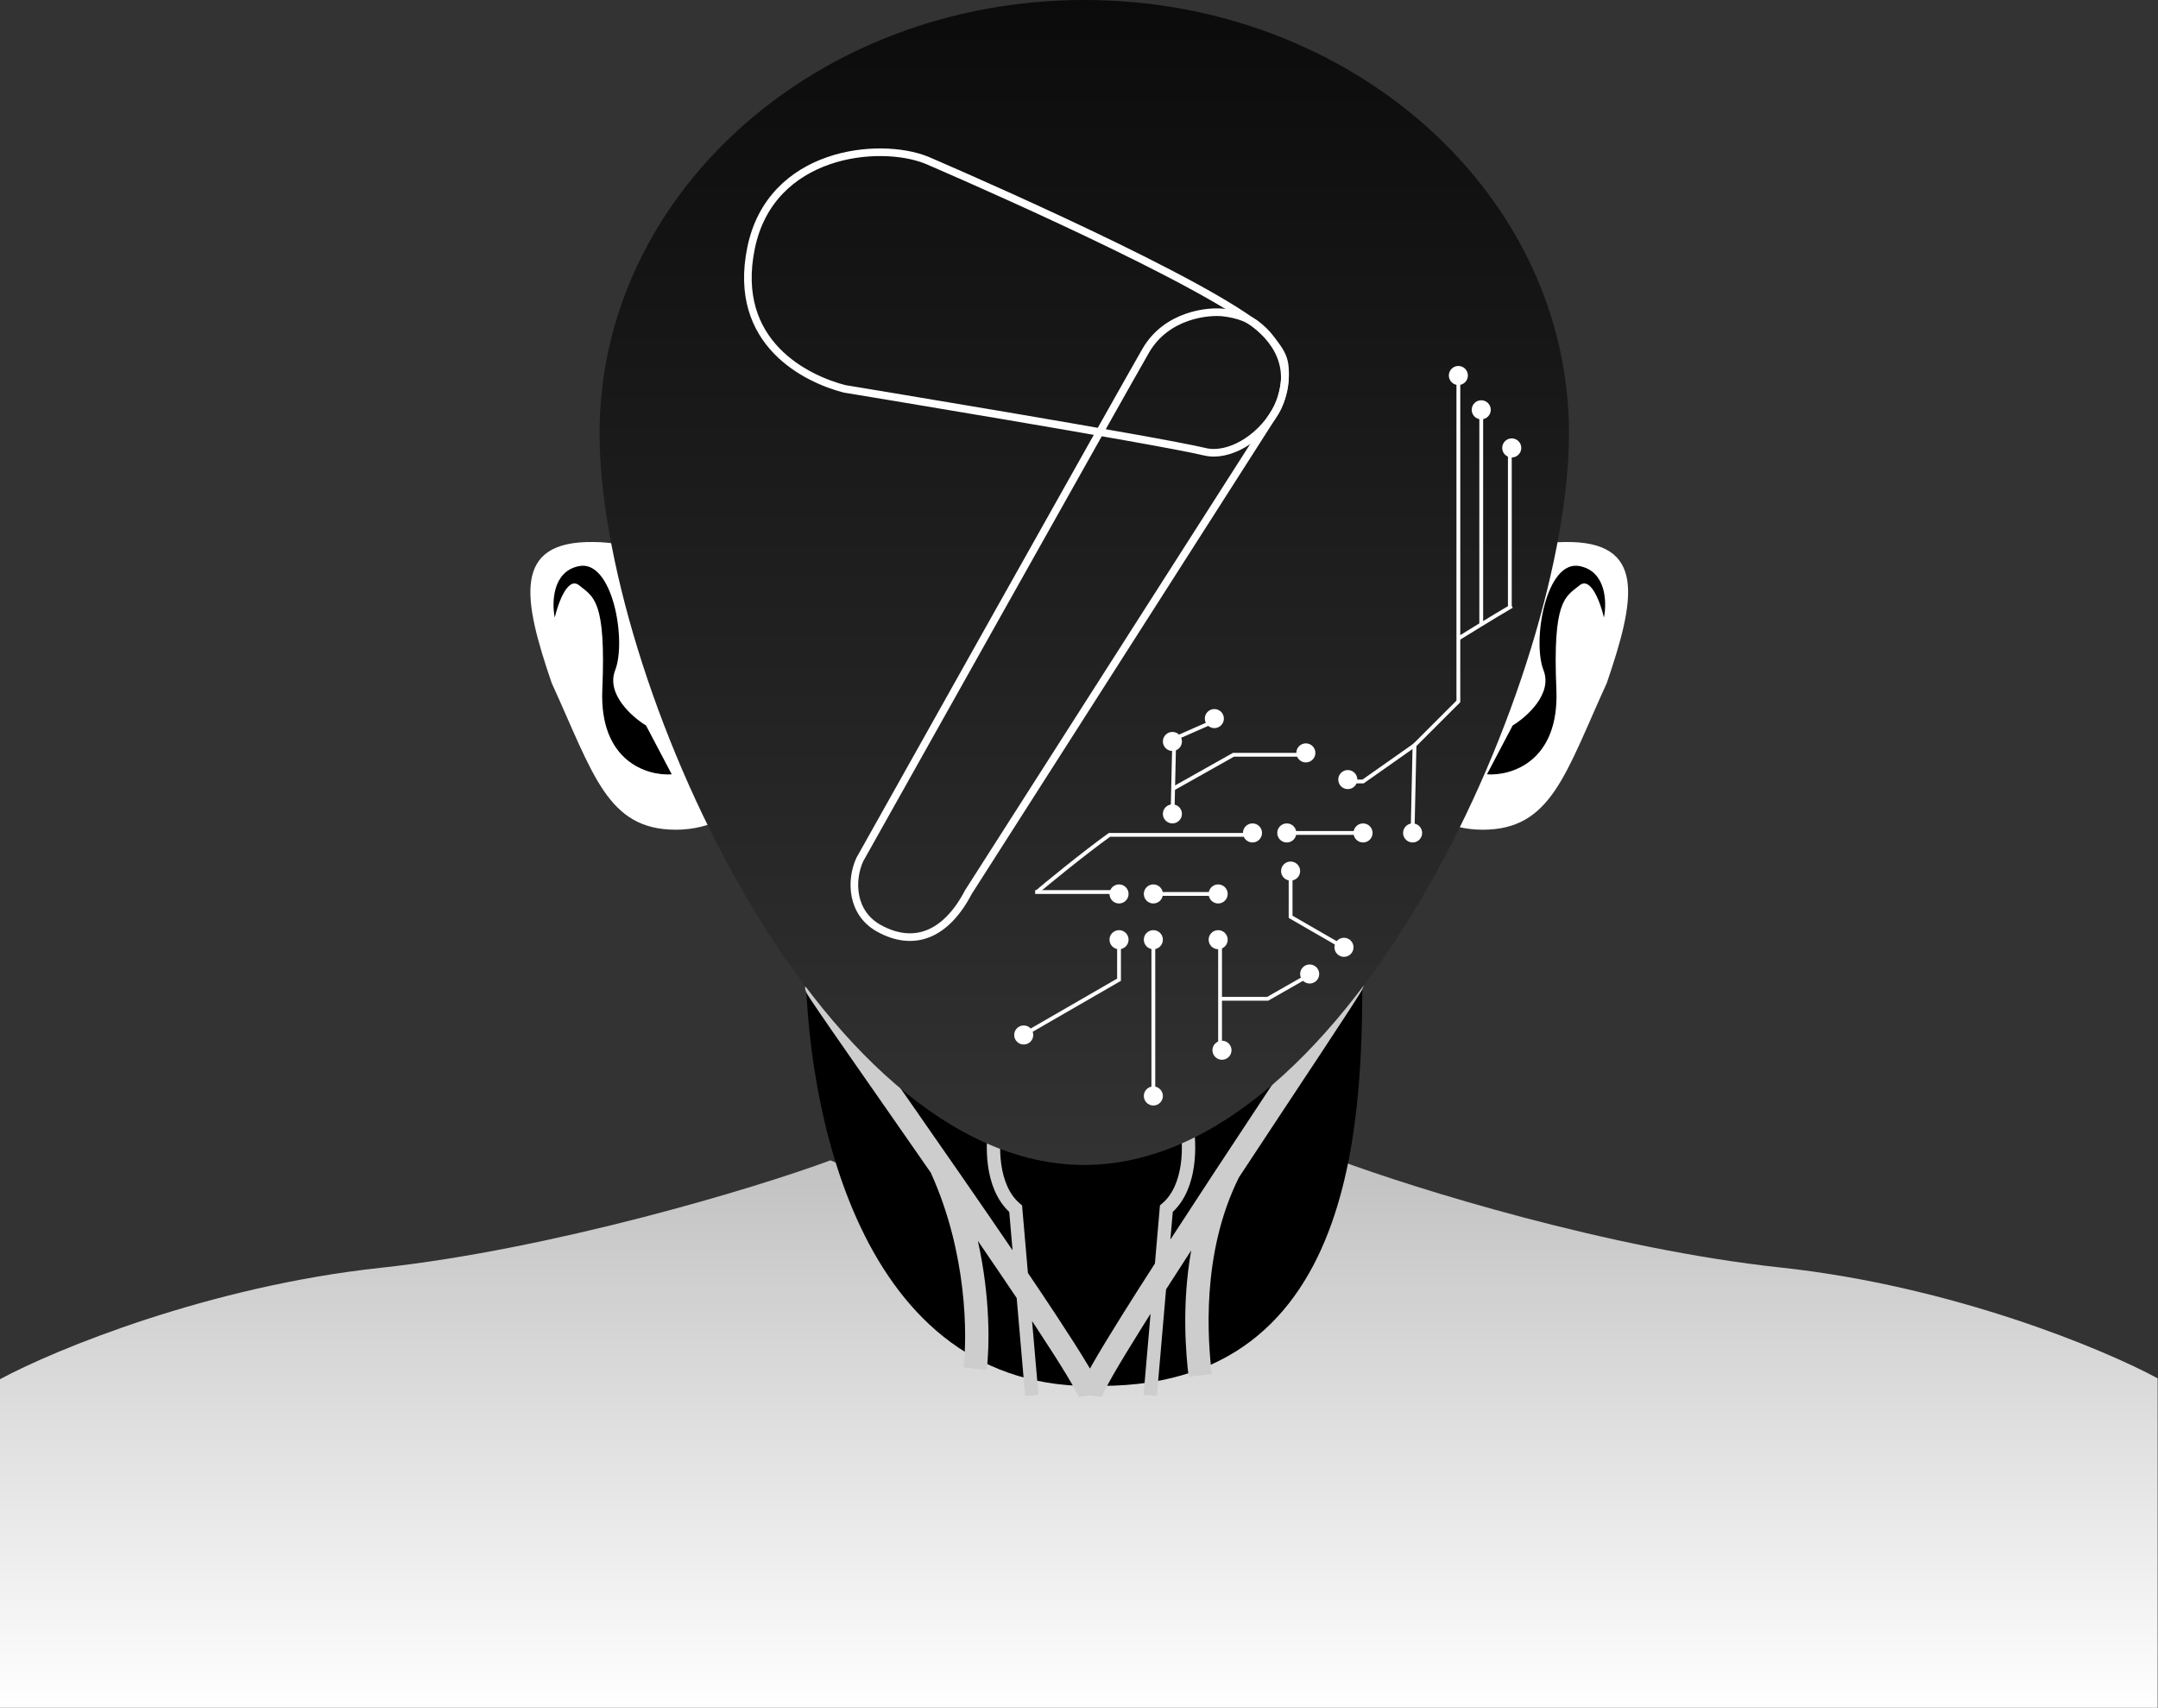 <svg width="566" height="448" viewBox="0 0 566 448" fill="none" xmlns="http://www.w3.org/2000/svg">
<rect x="0" y="0" width="566" height="448" fill="#333333" stroke="none"/>
<g clip-path="url(#clip0_343_34)">
<path d="M305.778 341.63L351.203 304.386C371.009 311.733 421.895 327.641 466.996 332.496C512.098 337.352 551.731 353.898 565.91 361.564V448H0V361.796C14.163 354.123 54.627 337.449 99.679 332.589C144.73 327.729 198.008 311.737 217.792 304.384L305.778 341.63Z" fill="url(#paint0_linear_343_34)"/>
<path d="M357.287 246.867C357.287 282.997 360.659 363.544 288.833 363.544C224.087 365.904 211.273 287.718 211.273 251.588C211.273 215.458 263.132 232.704 288.833 232.704C314.534 232.704 357.287 210.737 357.287 246.867Z" fill="black"/>
<path d="M351.711 257.013C351.692 257.065 351.656 257.164 351.623 257.294C351.597 257.397 351.532 257.669 351.532 258.027H357.655C357.655 258.637 357.464 259.109 357.452 259.14C357.397 259.287 357.34 259.411 357.304 259.486C357.228 259.643 357.142 259.802 357.065 259.938C356.907 260.218 356.691 260.576 356.437 260.988C355.922 261.821 355.179 262.985 354.249 264.422C352.385 267.301 349.727 271.342 346.543 276.162C340.618 285.132 332.864 296.82 324.953 308.847C314.904 328.972 316.826 351.928 317.836 360.44L314.796 360.801L311.756 361.162C311.067 355.354 309.873 342.451 312.426 328.005C310.146 331.519 307.935 334.947 305.838 338.224L303.419 366.199L301.676 366.048L299.933 365.897L301.773 344.612C301.035 345.781 300.318 346.92 299.625 348.027C296.393 353.192 293.699 357.624 291.793 360.968C290.838 362.643 290.102 364.011 289.599 365.041C289.347 365.557 289.17 365.954 289.058 366.241C288.924 366.582 288.948 366.601 288.97 366.429L285.933 366.049L285.932 366.048V366.049L282.895 366.428C282.919 366.623 282.951 366.62 282.813 366.283C282.699 366.003 282.518 365.612 282.257 365.101C281.735 364.08 280.968 362.725 279.973 361.062C277.986 357.744 275.175 353.346 271.8 348.223C271.438 347.673 271.067 347.118 270.693 346.553L272.367 365.897L270.624 366.048L268.881 366.199L266.657 340.501C263.492 335.789 260.045 330.719 256.469 325.501C259.771 340.277 259.536 353.17 258.795 359.412L255.755 359.052L252.715 358.69C253.689 350.477 253.725 328.882 244.218 307.831L244.26 307.812C236.371 296.439 228.702 285.468 222.78 276.962C219.453 272.183 216.675 268.176 214.727 265.32C213.754 263.896 212.977 262.741 212.439 261.914C212.173 261.505 211.947 261.148 211.78 260.868C211.7 260.733 211.609 260.573 211.528 260.414C211.49 260.338 211.428 260.212 211.369 260.06C211.357 260.029 211.147 259.539 211.147 258.901H217.271C217.27 258.526 217.2 258.241 217.171 258.134C217.135 257.998 217.096 257.894 217.075 257.84C217.033 257.732 216.997 257.662 216.992 257.653C217 257.667 217.016 257.695 217.044 257.741C217.146 257.912 217.318 258.186 217.57 258.574C218.071 259.343 218.817 260.453 219.784 261.87C221.714 264.699 224.477 268.684 227.805 273.464C234.455 283.015 243.346 295.722 252.26 308.601C256.784 315.137 261.318 321.725 265.574 327.975L264.704 317.908C261.303 314.727 259.761 310.192 259.156 305.978C258.515 301.515 258.881 297.136 259.424 294.42L261.14 294.763L262.854 295.105C262.377 297.491 262.043 301.467 262.619 305.48C263.199 309.519 264.659 313.324 267.514 315.729L268.067 316.195L268.13 316.916L269.6 333.912C272.218 337.79 274.684 341.471 276.913 344.855C280.303 350.002 283.171 354.485 285.226 357.916C285.45 358.29 285.664 358.654 285.87 359.006C286.063 358.66 286.264 358.304 286.474 357.937C288.442 354.483 291.188 349.967 294.435 344.779C296.984 340.705 299.852 336.2 302.912 331.444L304.17 316.916L304.232 316.195L304.786 315.729C307.641 313.324 309.101 309.519 309.681 305.48C310.257 301.467 309.922 297.491 309.445 295.105L311.16 294.763L312.876 294.42C313.419 297.136 313.784 301.515 313.144 305.978C312.538 310.192 310.996 314.727 307.596 317.908L306.967 325.17C310.544 319.652 314.292 313.92 318.032 308.226C326.563 295.238 335.07 282.422 341.434 272.788C344.618 267.967 347.263 263.947 349.109 261.095C350.034 259.666 350.749 258.546 351.228 257.771C351.47 257.379 351.635 257.103 351.733 256.929C351.763 256.877 351.778 256.847 351.785 256.834C351.782 256.841 351.749 256.909 351.711 257.013Z" fill="#CDCDCD"/>
<path d="M209.855 179.179C209.855 200.428 195.271 217.654 177.278 217.654C159.287 217.654 155.679 203.226 144.702 179.179C137.189 157.208 134.214 141.85 155.679 142.183C173.671 142.183 209.855 157.929 209.855 179.179Z" fill="white"/>
<path d="M161.347 175.809C158.919 182.014 165.731 188.061 169.44 190.309L176.185 203.123C169.778 203.573 157.166 199.751 157.975 180.867C158.987 157.262 155.615 156.587 151.905 153.552C148.937 151.125 146.397 158.161 145.498 161.983C144.711 158.049 144.891 149.843 151.905 148.494C160.673 146.808 164.382 168.053 161.347 175.809Z" fill="black"/>
<path d="M356.274 179.179C356.274 200.428 370.859 217.654 388.851 217.654C406.843 217.654 410.451 203.226 421.428 179.179C428.941 157.208 431.915 141.85 410.451 142.183C392.458 142.183 356.274 157.929 356.274 179.179Z" fill="white"/>
<path d="M404.834 175.809C407.262 182.014 400.45 188.061 396.741 190.309L389.996 203.123C396.403 203.573 409.015 199.751 408.206 180.867C407.194 157.262 410.566 156.587 414.276 153.552C417.244 151.125 419.784 158.161 420.683 161.983C421.47 158.049 421.29 149.843 414.276 148.494C405.508 146.808 401.799 168.053 404.834 175.809Z" fill="black"/>
<path d="M411.512 113.692C411.512 176.483 354.594 305.591 284.382 305.591C214.17 305.591 157.251 176.483 157.251 113.692C157.251 50.902 214.17 0 284.382 0C354.594 0 411.512 50.902 411.512 113.692Z" fill="url(#paint1_linear_343_34)"/>
<path d="M271.5 234L292.5 234" stroke="white"/>
<path d="M272 234C272.8 233.2 284.667 223.5 291 219H328" stroke="white"/>
<path d="M307.5 215L308 193" stroke="white"/>
<path d="M334.5 108L254 234C248 245.5 239.5 248.5 230.5 243.5C223.3 239.5 223 231 225.5 225.5C225.5 225.5 295 101.5 300.5 92C306 82.5 317 81.5 321 82C325 82.5 327.743 83.634 330 85.5C332.237 87.35 332.758 88.178 334.5 90.5C336 92.5 336.831 94.091 337 96.5C337.069 97.474 337.089 98.528 337 99.5C336.5 105 334.5 108 334.5 108Z" stroke="white" stroke-width="2"/>
<path d="M328.5 84.5C348.5 99 328.5 121.5 316 118.5C303.5 115.5 221.5 102 221.5 102C211.833 99.5 191.8 90.2 197 65C202.2 39.8 230.5 37 243 42C243 42 308.5 70 328.5 84.5Z" stroke="white" stroke-width="2"/>
<path d="M307.5 194L320 188.5" stroke="white"/>
<path d="M307.5 197C308.881 197 310 195.881 310 194.5C310 193.119 308.881 192 307.5 192C306.119 192 305 193.119 305 194.5C305 195.881 306.119 197 307.5 197Z" fill="white"/>
<path d="M307.5 216C308.881 216 310 214.881 310 213.5C310 212.119 308.881 211 307.5 211C306.119 211 305 212.119 305 213.5C305 214.881 306.119 216 307.5 216Z" fill="white"/>
<path d="M328.5 221C329.881 221 331 219.881 331 218.5C331 217.119 329.881 216 328.5 216C327.119 216 326 217.119 326 218.5C326 219.881 327.119 221 328.5 221Z" fill="white"/>
<path d="M319.5 237C320.881 237 322 235.881 322 234.5C322 233.119 320.881 232 319.5 232C318.119 232 317 233.119 317 234.5C317 235.881 318.119 237 319.5 237Z" fill="white"/>
<path d="M338.5 231C339.881 231 341 229.881 341 228.5C341 227.119 339.881 226 338.5 226C337.119 226 336 227.119 336 228.5C336 229.881 337.119 231 338.5 231Z" fill="white"/>
<path d="M352.5 251C353.881 251 355 249.881 355 248.5C355 247.119 353.881 246 352.5 246C351.119 246 350 247.119 350 248.5C350 249.881 351.119 251 352.5 251Z" fill="white"/>
<path d="M302.5 237C303.881 237 305 235.881 305 234.5C305 233.119 303.881 232 302.5 232C301.119 232 300 233.119 300 234.5C300 235.881 301.119 237 302.5 237Z" fill="white"/>
<path d="M319.5 249C320.881 249 322 247.881 322 246.5C322 245.119 320.881 244 319.5 244C318.119 244 317 245.119 317 246.5C317 247.881 318.119 249 319.5 249Z" fill="white"/>
<path d="M320.5 278C321.881 278 323 276.881 323 275.5C323 274.119 321.881 273 320.5 273C319.119 273 318 274.119 318 275.5C318 276.881 319.119 278 320.5 278Z" fill="white"/>
<path d="M343.5 258C344.881 258 346 256.881 346 255.5C346 254.119 344.881 253 343.5 253C342.119 253 341 254.119 341 255.5C341 256.881 342.119 258 343.5 258Z" fill="white"/>
<path d="M342.5 200C343.881 200 345 198.881 345 197.5C345 196.119 343.881 195 342.5 195C341.119 195 340 196.119 340 197.5C340 198.881 341.119 200 342.5 200Z" fill="white"/>
<path d="M337.5 221C338.881 221 340 219.881 340 218.5C340 217.119 338.881 216 337.5 216C336.119 216 335 217.119 335 218.5C335 219.881 336.119 221 337.5 221Z" fill="white"/>
<path d="M357.5 221C358.881 221 360 219.881 360 218.5C360 217.119 358.881 216 357.5 216C356.119 216 355 217.119 355 218.5C355 219.881 356.119 221 357.5 221Z" fill="white"/>
<path d="M370.5 221C371.881 221 373 219.881 373 218.5C373 217.119 371.881 216 370.5 216C369.119 216 368 217.119 368 218.5C368 219.881 369.119 221 370.5 221Z" fill="white"/>
<path d="M353.5 207C354.881 207 356 205.881 356 204.5C356 203.119 354.881 202 353.5 202C352.119 202 351 203.119 351 204.5C351 205.881 352.119 207 353.5 207Z" fill="white"/>
<path d="M388.5 110C389.881 110 391 108.881 391 107.5C391 106.119 389.881 105 388.5 105C387.119 105 386 106.119 386 107.5C386 108.881 387.119 110 388.5 110Z" fill="white"/>
<path d="M396.5 120C397.881 120 399 118.881 399 117.5C399 116.119 397.881 115 396.5 115C395.119 115 394 116.119 394 117.5C394 118.881 395.119 120 396.5 120Z" fill="white"/>
<path d="M382.5 101C383.881 101 385 99.881 385 98.5C385 97.119 383.881 96 382.5 96C381.119 96 380 97.119 380 98.5C380 99.881 381.119 101 382.5 101Z" fill="white"/>
<path d="M318.5 191C319.881 191 321 189.881 321 188.5C321 187.119 319.881 186 318.5 186C317.119 186 316 187.119 316 188.5C316 189.881 317.119 191 318.5 191Z" fill="white"/>
<path d="M293.5 237C294.881 237 296 235.881 296 234.5C296 233.119 294.881 232 293.5 232C292.119 232 291 233.119 291 234.5C291 235.881 292.119 237 293.5 237Z" fill="white"/>
<path d="M293.5 249C294.881 249 296 247.881 296 246.5C296 245.119 294.881 244 293.5 244C292.119 244 291 245.119 291 246.5C291 247.881 292.119 249 293.5 249Z" fill="white"/>
<path d="M302.5 249C303.881 249 305 247.881 305 246.5C305 245.119 303.881 244 302.5 244C301.119 244 300 245.119 300 246.5C300 247.881 301.119 249 302.5 249Z" fill="white"/>
<path d="M302.5 290C303.881 290 305 288.881 305 287.5C305 286.119 303.881 285 302.5 285C301.119 285 300 286.119 300 287.5C300 288.881 301.119 290 302.5 290Z" fill="white"/>
<path d="M268.5 274C269.881 274 271 272.881 271 271.5C271 270.119 269.881 269 268.5 269C267.119 269 266 270.119 266 271.5C266 272.881 267.119 274 268.5 274Z" fill="white"/>
<path d="M338 218.5H358" stroke="white"/>
<path d="M307.5 207L323.5 198H342" stroke="white"/>
<path d="M303 234.5H320" stroke="white"/>
<path d="M320 247.5V274" stroke="white"/>
<path d="M351.5 205H357.5L371 195.5L370.5 218" stroke="white"/>
<path d="M338.5 228.5V240.5L352 248.294" stroke="white"/>
<path d="M320 262H332.5L343 256" stroke="white"/>
<path d="M370.5 196L382.5 184V98" stroke="white"/>
<path d="M396 159.5V116.5" stroke="white"/>
<path d="M388.5 164V106" stroke="white"/>
<path d="M382.5 167.5C383.3 167.038 391.833 161.694 396.5 159" stroke="white"/>
<path d="M293.5 245V257L267.519 272" stroke="white"/>
<path d="M302.5 246.5V287.5" stroke="white"/>
</g>
<defs>
<linearGradient id="paint0_linear_343_34" x1="197.488" y1="209.047" x2="197.488" y2="449.142" gradientUnits="userSpaceOnUse">
<stop stop-color="#999999"/>
<stop offset="1" stop-color="white"/>
</linearGradient>
<linearGradient id="paint1_linear_343_34" x1="284.382" y1="-87.5" x2="284.382" y2="711" gradientUnits="userSpaceOnUse">
<stop/>
<stop offset="1" stop-color="#666666"/>
</linearGradient>
<clipPath id="clip0_343_34">
<rect width="566" height="448" fill="white"/>
</clipPath>
</defs>
</svg>

